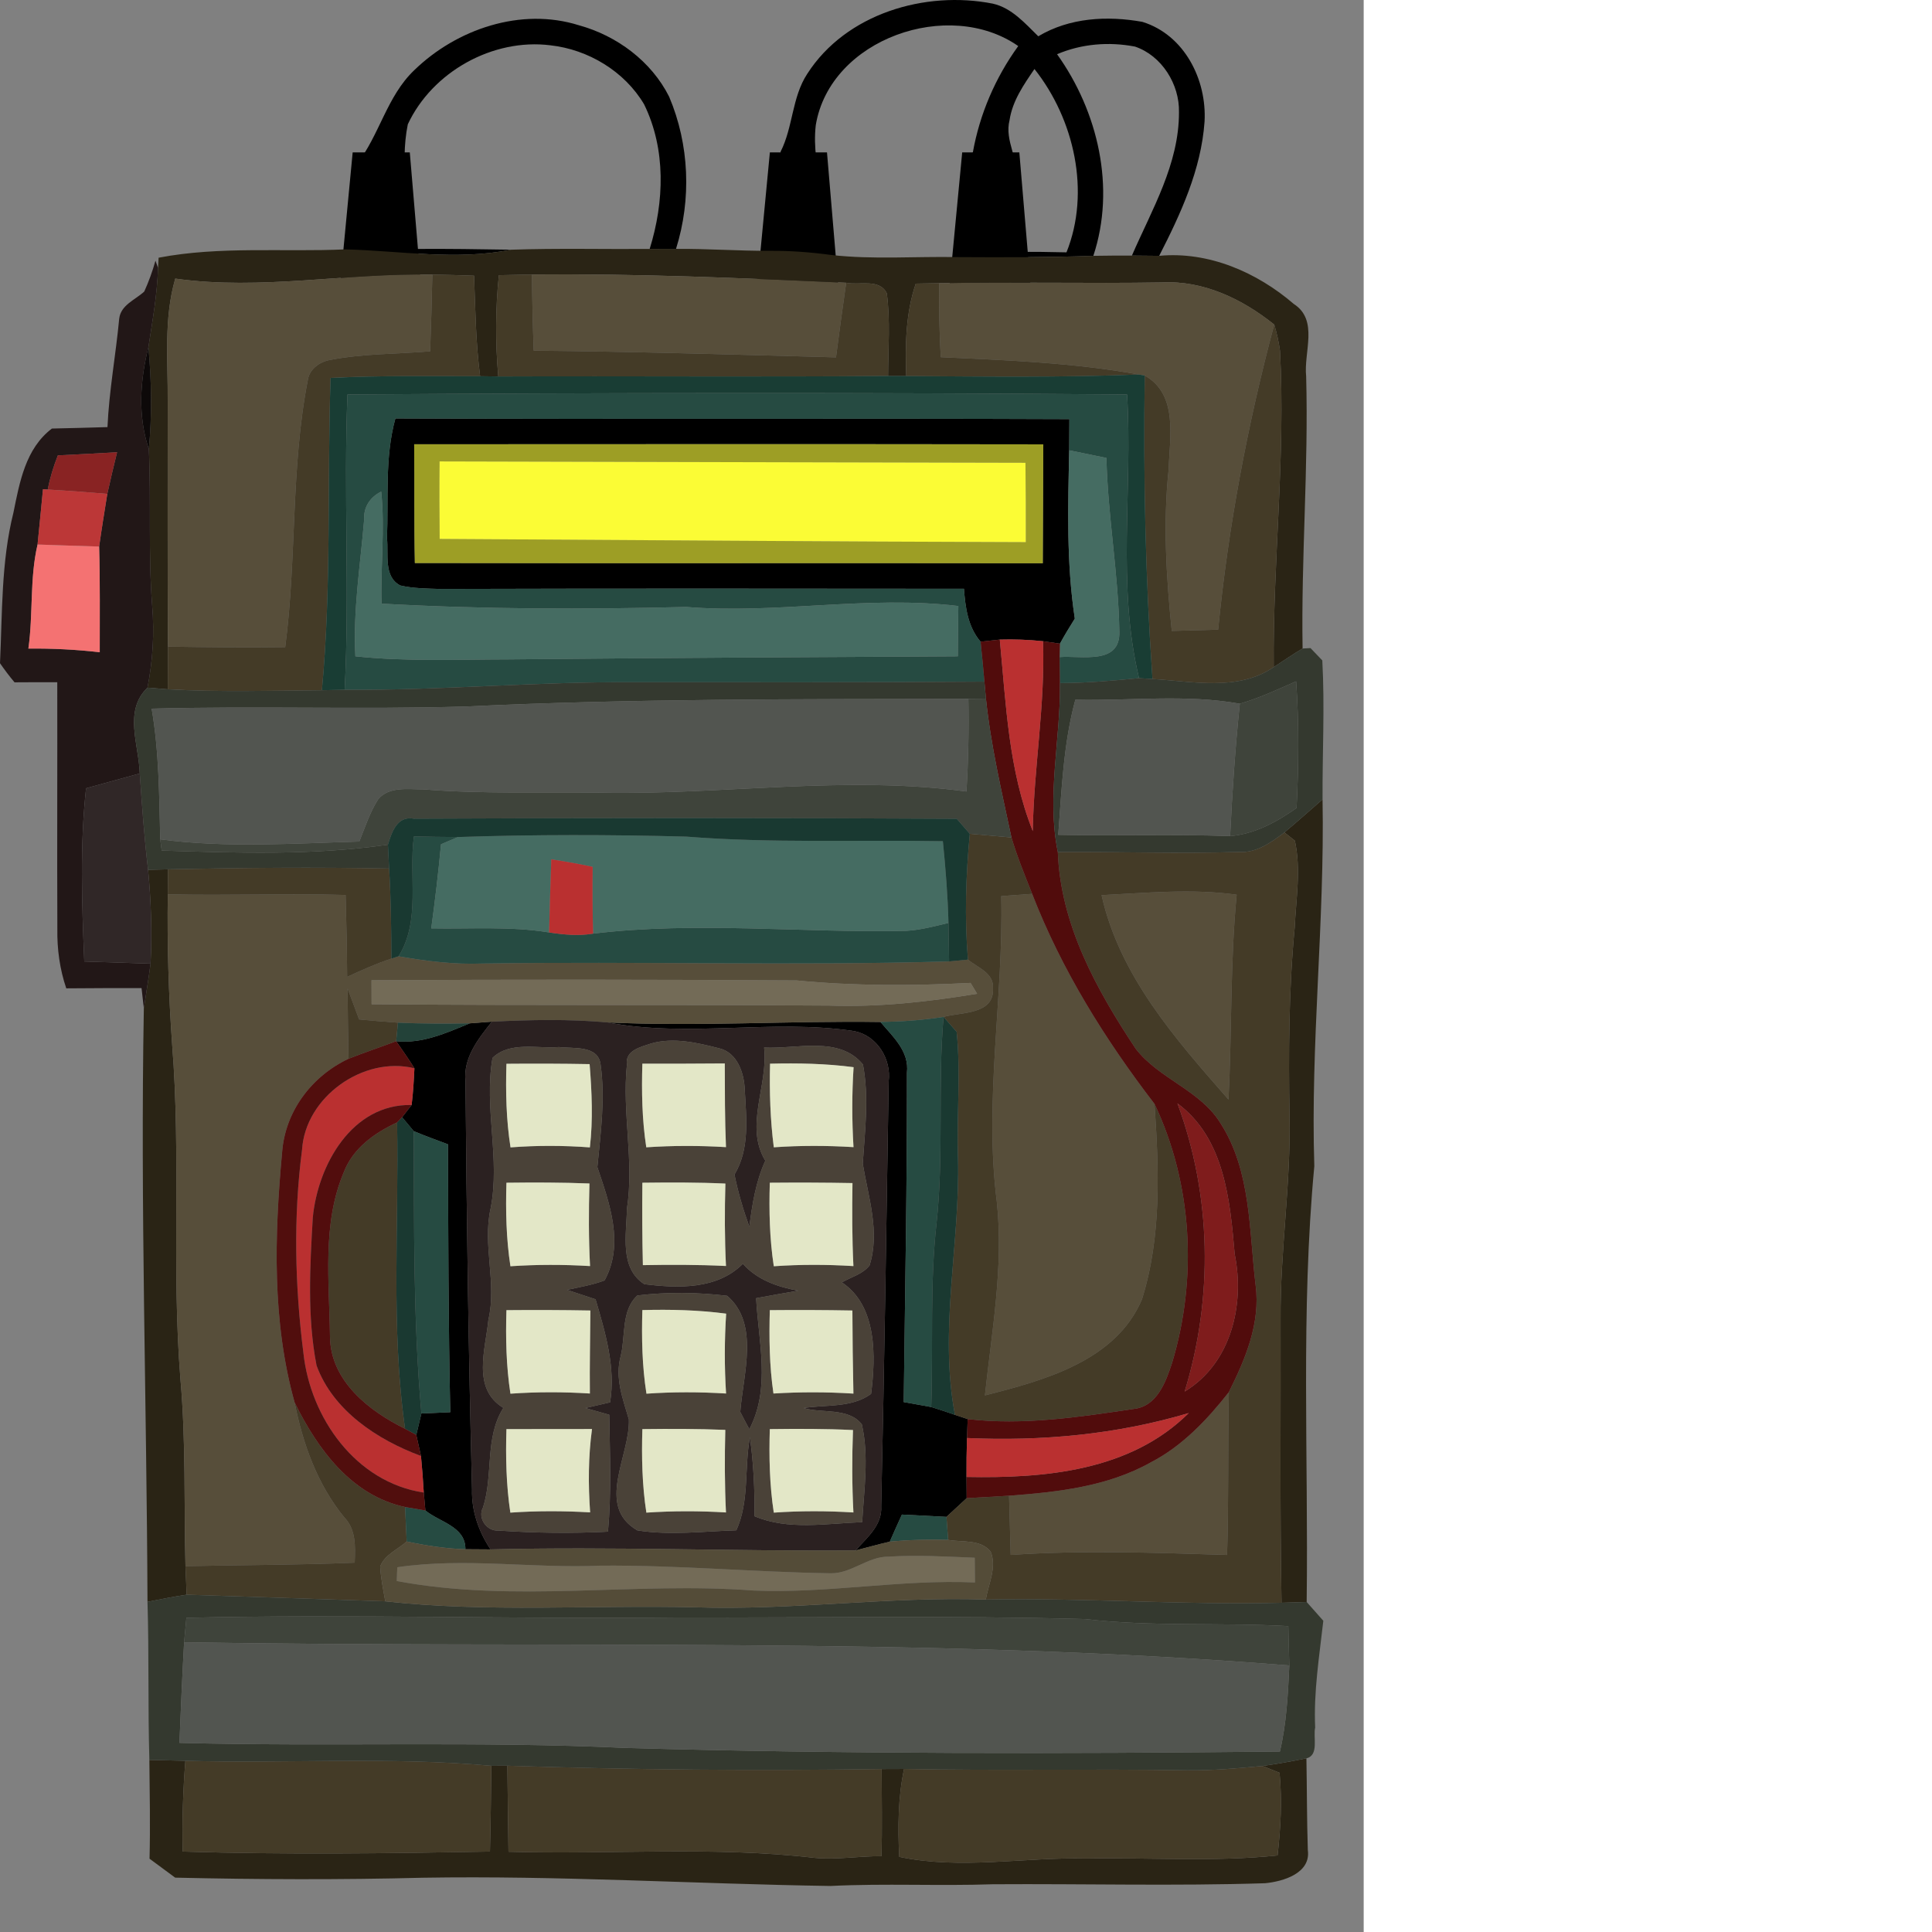 <ns0:svg xmlns:ns0="http://www.w3.org/2000/svg" version="1.1" id="Layer_1" x="0px" y="0px" width="256" height="256" viewBox="0 0 160.511 227.404" style="enable-background:new 0 0 160.511 227.404;" xml:space="preserve" preserveAspectRatio="xMinYMin meet">
<ns0:rect x="0" y="0" width="160.511" height="227.404" fill="#808080" stroke="none"/>
<ns0:style type="text/css">
	.st0{fill:#2A2415;}
	.st1{fill:#221717;}
	.st2{fill:#574E3A;}
	.st3{fill:#443B27;}
	.st4{fill:#0D0909;}
	.st5{fill:#193D34;}
	.st6{fill:#264B42;}
	.st7{fill:#9D9E25;}
	.st8{fill:#892323;}
	.st9{fill:#456C62;}
	.st10{fill:#FBFC35;}
	.st11{fill:#BC3737;}
	.st12{fill:#F47272;}
	.st13{fill:#510C0C;}
	.st14{fill:#BA3030;}
	.st15{fill:#34392F;}
	.st16{fill:#3F443B;}
	.st17{fill:#525550;}
	.st18{fill:#302727;}
	.st19{fill:#193931;}
	.st20{fill:#736B57;}
	.st21{fill:#234239;}
	.st22{fill:#2B2121;}
	.st23{fill:#1A3931;}
	.st24{fill:#510E0D;}
	.st25{fill:#4A4238;}
	.st26{fill:#E3E7C7;}
	.st27{fill:#520D0D;}
	.st28{fill:#7F1C1C;}
	.st29{fill:#544C38;}
</ns0:style>
<ns0:polygon points="98.872,36.064 88.915,35.809 90.617,17.936 97.34,17.936 " />
<ns0:polygon points="49.766,36.064 39.809,35.809 41.511,17.936 48.234,17.936 " />
<ns0:polygon points="121.511,36.064 111.553,35.809 113.255,17.936 119.979,17.936 " />
<ns0:g>
	<ns0:path d="M95.03,8.672c4.54-7.06,13.86-9.82,21.84-8.24c2.23,0.51,3.77,2.31,5.34,3.84c3.68-2.2,8.11-2.44,12.25-1.7   c4.95,1.53,7.6,6.81,7.32,11.75c-0.4,5.64-2.8,10.83-5.34,15.79c-0.8-0.01-2.41-0.02-3.21-0.03c2.35-5.41,5.56-10.78,5.54-16.87   c0.08-3.29-2.03-6.67-5.18-7.73c-3.08-0.59-6.29-0.33-9.17,0.9c4.83,6.75,6.92,15.72,4.27,23.73c-5.32,0.19-10.64,0.18-15.96,0.15   c0.07-3.56,1.34-11.93,1.78-12.34c0.81-4.51,2.65-8.79,5.34-12.5c-8.14-5.7-22.13-0.89-23.83,9.3c-0.6,5.23,1.93,10.1,1.83,15.29   c-2.39-0.32-4.79-0.51-7.2-0.49c0.2-3.92,1.31-7.73,1.23-11.67C93.36,14.942,93.2,11.442,95.03,8.672 M118.83,14.132   c-0.63,2.47,1.17,4.69,0.84,7.16c-0.39,2.83,1.2,5.59,0.07,8.36c1.92-0.02,3.86,0,5.79,0.05c2.85-7.11,0.92-15.67-3.77-21.58   C120.5,9.962,119.17,11.872,118.83,14.132z" />
	<ns0:path d="M48.76,8.262c4.98-4.84,12.57-7.43,19.37-5.29c4.46,1.22,8.53,4.23,10.63,8.41c2.39,5.64,2.64,12.07,0.81,17.91   c-0.78,0-2.33,0.01-3.1,0.01c1.72-5.53,1.94-11.73-0.66-17.03c-2.3-3.88-6.58-6.45-11.03-6.94c-6.78-0.85-13.9,3.13-16.78,9.3   c-0.99,4.9,0.19,9.83,0.94,14.67c3.73-0.03,7.46,0.03,11.19,0.09c-6.46,1.3-12.99,0.12-19.49-0.04c0.1-3.38,1.27-6.6,1.32-9.98   C44.67,15.922,45.52,11.342,48.76,8.262z" />
	<ns0:path d="M46.54,49.252c26.44,0.12,52.89-0.03,79.33,0.08c-0.01,1.22-0.01,2.44-0.02,3.67c-0.14,6.61-0.34,13.25,0.66,19.81   c-0.61,0.98-1.21,1.95-1.75,2.95c-0.5-0.07-1.49-0.22-1.99-0.29c-1.7-0.18-3.4-0.24-5.09-0.19c-0.56,0.06-1.69,0.19-2.26,0.25   c-1.5-1.75-1.79-4.02-1.96-6.23c-20.57-0.02-41.14-0.04-61.71,0.02c-1.56-0.05-3.13-0.06-4.64-0.41c-2-1.05-1.35-3.7-1.56-5.55   C45.74,58.662,45.27,53.842,46.54,49.252 M48.75,52.292c0.05,4.66-0.02,9.32,0.08,13.98c24.64,0.05,49.27-0.01,73.91,0.03   c0.02-4.67,0.05-9.33,0.06-14C98.12,52.262,73.43,52.282,48.75,52.292z" />
	<ns0:path d="M55.29,120.452c0.66-0.05,1.96-0.15,2.61-0.2c-1.61,2.03-3.39,4.24-3.11,7.02c0.13,16.01,0.36,32.03,0.77,48.04   c-0.07,2.55,0.78,4.96,2.18,7.06c-0.74,0-2.22-0.01-2.96-0.02c0.03-2.68-3.01-3.17-4.71-4.56c-0.05-0.53-0.14-1.58-0.19-2.11   c-0.08-1.45-0.19-2.88-0.33-4.31c-0.18-0.84-0.36-1.66-0.55-2.48c0.15-0.63,0.45-1.89,0.6-2.52c0.85-0.04,2.55-0.12,3.4-0.15   c-0.23-10.51-0.24-21.02-0.27-31.53c-1.36-0.51-2.71-1-4.03-1.55c-0.34-0.41-1.03-1.23-1.37-1.64c0.28-0.36,0.84-1.08,1.12-1.44   c0.18-1.43,0.26-2.88,0.33-4.32c-0.68-1.09-1.42-2.14-2.15-3.19C49.7,122.882,52.53,121.582,55.29,120.452z" />
	<ns0:path d="M71.49,120.342c10.7,0.51,21.42-0.21,32.14-0.05c1.46,1.72,3.42,3.46,3.12,5.97c0.02,12.92-0.22,25.84-0.38,38.77   c0.81,0.14,2.43,0.43,3.24,0.58c0.93,0.29,1.86,0.59,2.79,0.92c0.37,0.13,1.12,0.38,1.5,0.5c-0.02,0.56-0.06,1.67-0.08,2.23   c-0.05,1.52-0.07,3.05-0.06,4.58c0.01,0.63,0.02,1.87,0.02,2.5c-0.8,0.73-1.59,1.46-2.38,2.2c-1.76-0.09-3.5-0.18-5.24-0.27   c-0.49,1.06-0.96,2.12-1.43,3.19c-1.36,0.31-2.69,0.69-4.03,1.03c1.34-1.5,3.16-2.97,3.02-5.19c0.37-16.67,0.62-33.35,0.88-50.02   c0.33-2.63-1.37-5.37-4.02-5.91C90.94,119.902,81.1,122.172,71.49,120.342z" />
	<ns0:g id="_x23_2a2415ff">
		<ns0:path class="st0" d="M18.67,30.332c7.21-1.38,14.66-0.65,21.97-0.98c6.5,0.16,13.03,1.34,19.49,0.04    c5.44-0.19,10.89-0.05,16.34-0.09c0.77,0,2.32-0.01,3.1-0.01c3.69-0.03,7.38,0.25,11.08,0.23c2.41-0.02,4.81,0.17,7.2,0.49    c4.94,0.56,9.92,0.15,14.88,0.25c5.32,0.03,10.64,0.04,15.96-0.15c1.5-0.03,3.02-0.03,4.54-0.03c0.8,0.01,2.41,0.02,3.21,0.03    c5.82-0.55,11.52,1.94,15.85,5.67c2.95,1.9,1.14,5.68,1.45,8.52c0.29,10.69-0.6,21.35-0.42,32.03c-1.17,0.69-2.27,1.46-3.4,2.19    c-0.11-12.43,1.41-24.82,0.74-37.25c-0.15-1.04-0.37-2.07-0.68-3.07c-3.74-3-8.32-5.21-13.21-4.96    c-8.74,0.15-17.48-0.08-26.22,0.09c-0.69,0.01-2.07,0.04-2.76,0.05c-1.19,3.5-1.25,7.22-1.12,10.88c-0.53-0.01-1.6-0.01-2.14-0.01    c0.01-3.24,0.28-6.51-0.15-9.73c-0.88-1.78-3.23-0.91-4.78-1.24c-12.32-0.55-24.65-1.1-36.99-0.97c-1.3,0.02-2.6,0.05-3.89,0.08    c-0.41,3.96-0.42,7.95-0.07,11.92c-0.54-0.01-1.61-0.02-2.14-0.03c-0.51-3.92-0.56-7.89-0.71-11.83    c-1.64-0.06-3.28-0.11-4.91-0.13c-10.11-0.22-20.18,1.89-30.26,0.47c-1.37,4.71-0.85,9.65-0.89,14.48    c0.01,9.61-0.03,19.22,0.03,28.84c-0.01,1.67-0.02,3.34-0.02,5.02c-0.6-0.05-1.79-0.15-2.39-0.19c0.62-3.19,0.83-6.44,0.55-9.67    c-0.48-6.13-0.11-12.27-0.39-18.4c0.38-4,0.32-8.02-0.05-12.02c0.47-3.09,1.04-6.18,1.13-9.32L18.67,30.332z" />
		<ns0:path class="st0" d="M151.18,97.982c1.52-1.27,2.99-2.59,4.49-3.89c0.26,14.41-1.43,28.76-0.97,43.17    c-1.61,17.06-0.68,34.2-0.9,51.3c-0.74,0.02-2.22,0.07-2.96,0.09c-0.2-11.12-0.08-22.25-0.11-33.38    c-0.06-8.01,1.23-15.97,1.05-23.98c-0.12-7.37-0.09-14.76,0.61-22.11c0.16-3.39,0.76-6.88,0.02-10.23    C152.1,98.712,151.49,98.222,151.18,97.982z" />
		<ns0:path class="st0" d="M17.43,102.382c0.59-0.02,1.76-0.05,2.35-0.06c-0.01,0.74-0.02,2.21-0.03,2.94    c-0.08,5.89,0.09,11.79,0.51,17.66c1.06,13.13-0.08,26.32,0.98,39.44c0.65,7.31,0.41,14.65,0.59,21.98    c0.03,0.84,0.11,2.52,0.14,3.36c-1.55,0.23-3.09,0.54-4.61,0.84c-0.09-23.28-0.85-46.58-0.43-69.85c0.26-1.76,0.57-3.51,0.79-5.27    C17.91,109.732,17.78,106.042,17.43,102.382z" />
		<ns0:path class="st0" d="M17.58,207.152c1.41,0.03,2.82,0.06,4.24,0.1c-0.27,3.32-0.41,7.355-0.31,10.685    c12.05,0.37,24.11,0.22,36.16,0c0.08-3.13,0.13-6.965,0.16-10.095c0.47,0,1.42-0.01,1.89-0.01c0.04,3.14,0.08,6.985,0.13,10.125    c12.01,0.35,24.07-0.67,36.03,0.72c2.58,0.25,5.276-0.219,7.876-0.199c0.09-3.36,0.024-6.896,0.014-10.256    c0.66-0.01,1.98-0.01,2.64-0.01c-0.71,3.34-0.744,6.936-0.564,10.346c7.25,1.53,14.69,0.025,22.04,0.195    c7.49-0.13,15.01,0.42,22.49-0.36c0.37-3.41,0.544-6.311,0.234-9.731c-0.51-0.2-1.51-0.6-2.02-0.8c1.73-0.24,3.46-0.55,5.18-0.9    c0.07,3.77,0.046,7.021,0.166,10.801c0.38,2.73-2.91,3.7-5.04,3.9c-10.66,0.34-21.34,0.05-32,0.12    c-6.38,0.22-12.756-0.117-19.136,0.203c-16-0.24-31.99-1.24-48-0.97c-9.71,0.25-19.43,0.21-29.14-0.01    c-1.02-0.75-2.03-1.49-3.02-2.23C17.7,215.136,17.62,210.792,17.58,207.152z" />
	</ns0:g>
	<ns0:g id="_x23_221717ff">
		<ns0:path class="st1" d="M18.3,30.682l0.3,0.85c-0.09,3.14-0.66,6.23-1.13,9.32c-0.99,3.96-1.27,8.09,0.05,12.02    c0.28,6.13-0.09,12.27,0.39,18.4c0.28,3.23,0.07,6.48-0.55,9.67c-2.84,2.74-1.01,6.71-0.91,10.1c-2.11,0.59-4.22,1.17-6.32,1.74    c-0.74,6.78-0.49,13.6-0.21,20.39c2.6,0.09,5.2,0.17,7.8,0.25c-0.22,1.76-0.53,3.51-0.79,5.27c-0.06-0.59-0.2-1.79-0.27-2.39    c-2.96,0-5.91,0-8.86,0.03c-0.77-2.26-1.09-4.64-1.05-7.02c-0.04-9.67,0.01-19.34-0.01-29.01c-1.69-0.01-3.36,0-5.03,0.01    c-0.61-0.72-1.18-1.48-1.71-2.25c0.28-5.92,0.13-11.93,1.58-17.72c0.73-3.59,1.42-7.54,4.53-9.9c2.17-0.04,4.35-0.11,6.54-0.17    c0.19-4.28,0.98-8.5,1.38-12.76c0.19-1.63,1.89-2.21,2.95-3.2C17.51,33.142,17.95,31.932,18.3,30.682 M6.81,53.602    c-0.51,1.3-0.93,2.64-1.19,4.02l-0.56-0.04c-0.22,2.17-0.41,4.34-0.64,6.51c-0.94,4.02-0.5,8.18-1.08,12.25    c2.8-0.03,5.61,0.11,8.4,0.43c-0.01-4.15,0.05-8.3-0.07-12.44c0.29-2.07,0.63-4.13,0.96-6.2c0.36-1.64,0.75-3.27,1.15-4.9    C11.45,53.352,9.13,53.502,6.81,53.602z" />
	</ns0:g>
	<ns0:g id="_x23_574e3aff">
		<ns0:path class="st2" d="M20.63,32.792c10.08,1.42,20.15-0.69,30.26-0.47c-0.06,3.01-0.15,6.02-0.26,9.03    c-3.94,0.33-7.92,0.26-11.81,1.02c-1.17,0.21-2.36,1.05-2.57,2.27c-2.05,10.4-1.3,21.06-2.68,31.53c-4.6,0.06-9.2,0.01-13.8-0.06    c-0.06-9.62-0.02-19.23-0.03-28.84C19.78,42.442,19.26,37.502,20.63,32.792z" />
		<ns0:path class="st2" d="M62.61,32.312c12.34-0.13,24.67,0.42,36.99,0.97c-0.42,2.92-0.82,5.85-1.2,8.78    c-11.86-0.32-23.72-0.68-35.58-0.79C62.71,38.282,62.64,35.292,62.61,32.312z" />
		<ns0:path class="st2" d="M110.55,33.332c8.74-0.17,17.48,0.06,26.22-0.09c4.89-0.25,9.47,1.96,13.21,4.96    c-3.14,11.77-5.41,23.78-6.6,35.91c-1.82,0.05-3.65,0.1-5.46,0.15c-0.64-6.3-1.04-12.65-0.37-18.96c0.12-3.79,1.17-8.86-2.81-11.1    l-0.71-0.12c-7.69-1.39-15.52-1.68-23.3-2.04C110.57,39.142,110.51,36.232,110.55,33.332z" />
		<ns0:path class="st2" d="M19.75,105.262c6.97,0.17,13.95-0.12,20.93,0.08c0.09,3.21,0.16,6.42,0.18,9.64c1.7-0.79,3.42-1.56,5.21-2.15    l0.84-0.27c3.24,0.56,6.53,0.98,9.84,0.85c18.32-0.28,36.65,0.28,54.96-0.25c0.56-0.05,1.66-0.16,2.22-0.21    c1.13,0.94,3.07,1.56,2.95,3.37c0.16,3.14-3.74,2.79-5.82,3.37c-2.46,0.39-4.95,0.56-7.43,0.6c-10.72-0.16-21.44,0.56-32.14,0.05    c-4.52-0.41-9.07-0.31-13.59-0.09c-0.65,0.05-1.95,0.15-2.61,0.2c-2.82,0.05-5.64,0.05-8.45-0.08c-1.53-0.1-3.05-0.24-4.57-0.38    c-0.46-1.22-0.9-2.43-1.36-3.65c0.02,2.76,0.06,5.52,0.11,8.28c-4.35,2.06-7.48,6.21-7.82,11.07c-0.9,9.77-1.19,19.84,1.48,29.39    c0.96,4.85,2.66,9.6,5.81,13.48c1.44,1.46,1.33,3.47,1.26,5.37c-6.64,0.28-13.29,0.27-19.92,0.41    c-0.18-7.33,0.06-14.67-0.59-21.98c-1.06-13.12,0.08-26.31-0.98-39.44C19.84,117.052,19.67,111.152,19.75,105.262 M43.73,115.382    c0,0.7,0,2.12,0.01,2.82c17.97,0.16,35.95,0.03,53.92,0.16c5.82,0.2,11.61-0.45,17.35-1.39c-0.19-0.32-0.58-0.96-0.77-1.28    c-6.82,0.35-13.66,0.37-20.47-0.29C77.09,115.292,60.41,115.282,43.73,115.382z" />
		<ns0:path class="st2" d="M117.85,105.482c1.2-0.1,2.42-0.19,3.64-0.27c3.47,8.95,8.58,17.14,14.4,24.72    c0.52,7.66,0.85,15.6-1.48,23.01c-3.08,7.26-11.52,9.54-18.48,11.3c0.8-7.56,2.22-15.15,1.4-22.78    C115.8,129.482,118.13,117.492,117.85,105.482z" />
		<ns0:path class="st2" d="M129.66,105.362c5.29-0.26,10.62-0.79,15.9-0.05c-0.77,8.02-0.55,16.08-0.96,24.11    C138.36,122.302,131.78,114.872,129.66,105.362z" />
		<ns0:path class="st2" d="M135.46,172.122c3.71-1.92,6.62-5.01,9.18-8.26c-0.14,6.39,0,12.77-0.21,19.16c-8.49-0.26-16.98-0.58-25.47,0    c-0.07-2.33-0.13-4.65-0.19-6.97C124.47,175.622,130.38,174.982,135.46,172.122z" />
	</ns0:g>
	<ns0:g id="_x23_443b27ff">
		<ns0:path class="st3" d="M50.89,32.322c1.63,0.02,3.27,0.07,4.91,0.13c0.15,3.94,0.2,7.91,0.71,11.83c-5.87,0.01-11.74-0.1-17.6,0.2    c-0.41,12.25,0.12,24.54-1.02,36.76c-6.04,0.05-12.1,0.23-18.14-0.11c0-1.68,0.01-3.35,0.02-5.02c4.6,0.07,9.2,0.12,13.8,0.06    c1.38-10.47,0.63-21.13,2.68-31.53c0.21-1.22,1.4-2.06,2.57-2.27c3.89-0.76,7.87-0.69,11.81-1.02    C50.74,38.342,50.83,35.332,50.89,32.322z" />
		<ns0:path class="st3" d="M58.72,32.392c1.29-0.03,2.59-0.06,3.89-0.08c0.03,2.98,0.1,5.97,0.21,8.96c11.86,0.11,23.72,0.47,35.58,0.79    c0.38-2.93,0.78-5.86,1.2-8.78c1.55,0.33,3.9-0.54,4.78,1.24c0.43,3.22,0.16,6.49,0.15,9.73c-15.29,0.13-30.59,0-45.88,0.06    C58.3,40.342,58.31,36.352,58.72,32.392z" />
		<ns0:path class="st3" d="M107.79,33.382c0.69-0.01,2.07-0.04,2.76-0.05c-0.04,2.9,0.02,5.81,0.18,8.71c7.78,0.36,15.61,0.65,23.3,2.04    c-9.12,0.36-18.24,0.24-27.36,0.18C106.54,40.602,106.6,36.882,107.79,33.382z" />
		<ns0:path class="st3" d="M149.98,38.202c0.31,1,0.53,2.03,0.68,3.07c0.67,12.43-0.85,24.82-0.74,37.25c-4.22,2.88-9.53,1.67-14.27,1.4    c-0.83-11.89-1.09-23.8-0.91-35.72c3.98,2.24,2.93,7.31,2.81,11.1c-0.67,6.31-0.27,12.66,0.37,18.96c1.81-0.05,3.64-0.1,5.46-0.15    C144.57,61.982,146.84,49.972,149.98,38.202z" />
		<ns0:path class="st3" d="M114.15,98.142c1.63,0.15,3.26,0.29,4.9,0.43c0.67,2.26,1.57,4.44,2.44,6.64c-1.22,0.08-2.44,0.17-3.64,0.27    c0.28,12.01-2.05,24-0.52,35.98c0.82,7.63-0.6,15.22-1.4,22.78c6.96-1.76,15.4-4.04,18.48-11.3c2.33-7.41,2-15.35,1.48-23.01    c4.47,9.4,5.07,20.57,2.06,30.51c-0.74,2.25-1.78,5.12-4.53,5.4c-6.44,0.96-13.02,1.95-19.52,1.19c-0.38-0.12-1.13-0.37-1.5-0.5    c-1.91-10.04,0.62-20.16,0.36-30.25c-0.18-4.94,0.35-9.91-0.16-14.83c-0.39-0.44-1.15-1.32-1.54-1.76l0,0    c2.08-0.58,5.98-0.23,5.82-3.37c0.12-1.81-1.82-2.43-2.95-3.37C113.52,108.022,113.68,103.062,114.15,98.142z" />
		<ns0:path class="st3" d="M151.18,97.982c0.31,0.24,0.92,0.73,1.23,0.97c0.74,3.35,0.14,6.84-0.02,10.23    c-0.7,7.35-0.73,14.74-0.61,22.11c0.18,8.01-1.11,15.97-1.05,23.98c0.03,11.13-0.09,22.26,0.11,33.38    c-11.61,0.29-23.2-0.6-34.81-0.38c0.31-1.85,1.33-3.8,0.57-5.65c-1.21-1.47-3.34-1.07-5-1.37c-0.05-0.68-0.15-2.03-0.2-2.71    c0.79-0.74,1.58-1.47,2.38-2.2c1.66-0.1,3.32-0.18,4.99-0.29c0.06,2.32,0.12,4.64,0.19,6.97c8.49-0.58,16.98-0.26,25.47,0    c0.21-6.39,0.07-12.77,0.21-19.16c1.95-3.91,3.74-8.12,3.15-12.6c-0.78-6.41-0.51-13.39-4.11-19.02    c-2.4-3.94-7.26-5.23-10.01-8.81c-4.61-6.95-8.84-14.59-9.16-23.14c7.1-0.05,14.2,0.2,21.29-0.01    C147.89,100.412,149.6,99.172,151.18,97.982 M129.66,105.362c2.12,9.51,8.7,16.94,14.94,24.06c0.41-8.03,0.19-16.09,0.96-24.11    C140.28,104.572,134.95,105.102,129.66,105.362z" />
		<ns0:path class="st3" d="M19.78,102.322c8.67-0.18,17.35-0.27,26.02-0.09c0.22,3.52,0.25,7.06,0.27,10.6    c-1.79,0.59-3.51,1.36-5.21,2.15c-0.02-3.22-0.09-6.43-0.18-9.64c-6.98-0.2-13.96,0.09-20.93-0.08    C19.76,104.532,19.77,103.062,19.78,102.322z" />
		<ns0:path class="st3" d="M40.91,116.342c0.46,1.22,0.9,2.43,1.36,3.65c1.52,0.14,3.04,0.28,4.57,0.38c-0.05,0.55-0.16,1.64-0.21,2.18    c-1.87,0.71-3.76,1.33-5.61,2.07C40.97,121.862,40.93,119.102,40.91,116.342z" />
		<ns0:path class="st3" d="M40.48,137.942c1.09-2.82,3.62-4.6,6.26-5.83c0.23,12.01-0.76,24.12,0.94,36.06    c-4.26-2.09-8.77-5.64-8.84-10.82C38.77,150.892,37.88,144.052,40.48,137.942z" />
		<ns0:path class="st3" d="M34.68,165.082c2.69,5.47,6.67,10.94,13,12.3c0.06,1.35,0.12,2.7,0.19,4.06c-1.05,0.95-2.61,1.55-3.12,2.95    c0.07,1.37,0.36,2.73,0.6,4.09c-7.79-0.28-15.59-0.51-23.38-0.78c-0.03-0.84-0.11-2.52-0.14-3.36c6.63-0.14,13.28-0.13,19.92-0.41    c0.07-1.9,0.18-3.91-1.26-5.37C37.34,174.682,35.64,169.932,34.68,165.082z" />
		<ns0:path class="st3" d="M21.82,207.252c12,0.34,24.04-0.5,36.01,0.59c-0.03,3.13-0.08,6.965-0.16,10.095    c-12.05,0.22-24.11,0.37-36.16,0C21.41,214.606,21.55,210.572,21.82,207.252z" />
		<ns0:path class="st3" d="M59.72,207.832c14.67,0.48,29.36,0.61,44.05,0.39c0.01,3.36,0.076,6.896-0.014,10.256    c-2.6-0.02-5.296,0.449-7.876,0.199c-11.96-1.39-24.02-0.37-36.03-0.72C59.8,214.816,59.76,210.972,59.72,207.832z" />
		<ns0:path class="st3" d="M106.41,208.212c11.1,0.22,22.19-0.03,33.29,0.16c2.97,0.03,5.93-0.22,8.89-0.51c0.51,0.2,1.51,0.6,2.02,0.8    c0.31,3.42,0.136,6.321-0.234,9.731c-7.48,0.78-15,0.23-22.49,0.36c-7.35-0.17-14.79,1.335-22.04-0.195    C105.666,215.147,105.7,211.552,106.41,208.212z" />
	</ns0:g>
	<ns0:g id="_x23_0d0909ff">
		<ns0:path class="st4" d="M17.52,52.872c-1.32-3.93-1.04-8.06-0.05-12.02C17.84,44.852,17.9,48.872,17.52,52.872z" />
	</ns0:g>
	<ns0:g id="_x23_193d34ff">
		<ns0:path class="st5" d="M38.91,44.482c5.86-0.3,11.73-0.19,17.6-0.2c0.53,0.01,1.6,0.02,2.14,0.03c15.29-0.06,30.59,0.07,45.88-0.06    c0.54,0,1.61,0,2.14,0.01c9.12,0.06,18.24,0.18,27.36-0.18l0.71,0.12c-0.18,11.92,0.08,23.83,0.91,35.72    c-0.4-0.02-1.19-0.07-1.58-0.1c-2.64-10.95-0.73-22.27-1.41-33.39c-30.58-0.24-61.18-0.2-91.76,0    c-0.47,11.58,0.27,23.18-0.33,34.76c-0.67,0.01-2.01,0.04-2.68,0.05C39.03,69.022,38.5,56.732,38.91,44.482z" />
	</ns0:g>
	<ns0:g id="_x23_264b42ff">
		<ns0:path class="st6" d="M40.9,46.432c30.58-0.2,61.18-0.24,91.76,0c0.68,11.12-1.23,22.44,1.41,33.39c-3.1,0.3-6.2,0.57-9.31,0.58    c-0.01-0.76-0.03-2.29-0.04-3.06c2.59-0.2,7.19,0.98,7.03-3.04c-0.11-6.81-1.36-13.57-1.52-20.4c-1.47-0.3-2.93-0.6-4.38-0.9    c0.01-1.23,0.01-2.45,0.02-3.67c-26.44-0.11-52.89,0.04-79.33-0.08c-1.27,4.59-0.8,9.41-0.99,14.11c0.21,1.85-0.44,4.5,1.56,5.55    c1.51,0.35,3.08,0.36,4.64,0.41c20.57-0.06,41.14-0.04,61.71-0.02c0.17,2.21,0.46,4.48,1.96,6.23c0.17,1.56,0.31,3.13,0.45,4.7    c-13.72,0.1-27.43,0.07-41.14,0.07c-11.4-0.09-22.76,0.97-34.16,0.89C41.17,69.612,40.43,58.012,40.9,46.432 M42.86,61.192    c-0.45,5.35-1.32,10.68-1.03,16.06c5.97,0.63,11.97,0.37,17.96,0.36c17.65-0.17,35.3-0.27,52.95-0.36    c0.01-1.98,0.03-3.95,0.06-5.92c-10.66-1.29-21.35,0.98-32.03,0.11c-11.95,0.3-23.91,0.28-35.86-0.39    c-0.13-4.4,0.42-8.8-0.04-13.19C43.55,58.512,42.77,59.712,42.86,61.192z" />
		<ns0:path class="st6" d="M48.72,98.452c1.72,0.03,3.45,0.07,5.19,0.07c-0.5,0.21-1.5,0.64-2,0.85c-0.31,3.31-0.7,6.61-1.15,9.9    c4.62,0.09,9.28-0.27,13.87,0.48c1.71,0.26,3.45,0.43,5.18,0.14c12.22-1.47,24.6-0.06,36.88-0.33c1.68-0.1,3.32-0.54,4.95-0.93    c0.03,1.51,0.05,3.02,0.07,4.53c-18.31,0.53-36.64-0.03-54.96,0.25c-3.31,0.13-6.6-0.29-9.84-0.85    C49.55,108.372,48.08,103.112,48.72,98.452z" />
		<ns0:path class="st6" d="M103.63,120.292c2.48-0.04,4.97-0.21,7.43-0.6l0,0c-0.7,8.06,0.05,16.17-0.82,24.23    c-0.81,7.2-0.39,14.46-0.63,21.69c-0.81-0.15-2.43-0.44-3.24-0.58c0.16-12.93,0.4-25.85,0.38-38.77    C107.05,123.752,105.09,122.012,103.63,120.292z" />
		<ns0:path class="st6" d="M48.7,133.142c1.32,0.55,2.67,1.04,4.03,1.55c0.03,10.51,0.04,21.02,0.27,31.53    c-0.85,0.03-2.55,0.11-3.4,0.15C48.62,155.322,48.75,144.222,48.7,133.142z" />
		<ns0:path class="st6" d="M47.68,177.382c0.6,0.11,1.79,0.31,2.39,0.41c1.7,1.39,4.74,1.88,4.71,4.56c-2.33-0.07-4.64-0.43-6.91-0.91    C47.8,180.082,47.74,178.732,47.68,177.382z" />
		<ns0:path class="st6" d="M106.16,178.272c1.74,0.09,3.48,0.18,5.24,0.27c0.05,0.68,0.15,2.03,0.2,2.71c-2.3-0.06-4.59-0.01-6.87,0.21    C105.2,180.392,105.67,179.332,106.16,178.272z" />
	</ns0:g>
	<ns0:g id="_x23_9d9e25ff">
		<ns0:path class="st7" d="M48.75,52.292c24.68-0.01,49.37-0.03,74.05,0.01c-0.01,4.67-0.04,9.33-0.06,14    c-24.64-0.04-49.27,0.02-73.91-0.03C48.73,61.612,48.8,56.952,48.75,52.292 M51.74,54.312c-0.03,3.04-0.02,6.08,0.01,9.12    c23,0.13,45.99,0.32,68.99,0.38c0.01-3.11,0-6.23-0.04-9.34C97.71,54.432,74.73,54.362,51.74,54.312z" />
	</ns0:g>
	<ns0:g id="_x23_892323ff">
		<ns0:path class="st8" d="M6.81,53.602c2.32-0.1,4.64-0.25,6.97-0.37c-0.4,1.63-0.79,3.26-1.15,4.9c-2.34-0.2-4.67-0.38-7.01-0.51    C5.88,56.242,6.3,54.902,6.81,53.602z" />
	</ns0:g>
	<ns0:g id="_x23_456c62ff">
		<ns0:path class="st9" d="M125.85,53.002c1.45,0.3,2.91,0.6,4.38,0.9c0.16,6.83,1.41,13.59,1.52,20.4c0.16,4.02-4.44,2.84-7.03,3.04    l0.04-1.58c0.54-1,1.14-1.97,1.75-2.95C125.51,66.252,125.71,59.612,125.85,53.002z" />
		<ns0:path class="st9" d="M42.86,61.192c-0.09-1.48,0.69-2.68,2.01-3.33c0.46,4.39-0.09,8.79,0.04,13.19    c11.95,0.67,23.91,0.69,35.86,0.39c10.68,0.87,21.37-1.4,32.03-0.11c-0.03,1.97-0.05,3.94-0.06,5.92    c-17.65,0.09-35.3,0.19-52.95,0.36c-5.99,0.01-11.99,0.27-17.96-0.36C41.54,71.872,42.41,66.542,42.86,61.192z" />
		<ns0:path class="st9" d="M53.91,98.522c8.95-0.3,17.92-0.29,26.87-0.05c10.05,0.8,20.13,0.36,30.2,0.54c0.32,3.2,0.58,6.4,0.66,9.62    c-1.63,0.39-3.27,0.83-4.95,0.93c-12.28,0.27-24.66-1.14-36.88,0.33c-0.07-2.62-0.09-5.24-0.05-7.86    c-1.62-0.35-3.25-0.64-4.87-0.88c-0.11,2.86-0.18,5.73-0.26,8.6c-4.59-0.75-9.25-0.39-13.87-0.48c0.45-3.29,0.84-6.59,1.15-9.9    C52.41,99.162,53.41,98.732,53.91,98.522z" />
	</ns0:g>
	<ns0:g id="_x23_fbfc35ff">
		<ns0:path class="st10" d="M51.74,54.312c22.99,0.05,45.97,0.12,68.96,0.16c0.04,3.11,0.05,6.23,0.04,9.34    c-23-0.06-45.99-0.25-68.99-0.38C51.72,60.392,51.71,57.352,51.74,54.312z" />
	</ns0:g>
	<ns0:g id="_x23_bc3737ff">
		<ns0:path class="st11" d="M5.62,57.622c2.34,0.13,4.67,0.31,7.01,0.51c-0.33,2.07-0.67,4.13-0.96,6.2c-2.42-0.07-4.84-0.16-7.25-0.24    c0.23-2.17,0.42-4.34,0.64-6.51L5.62,57.622z" />
	</ns0:g>
	<ns0:g id="_x23_f47272ff">
		<ns0:path class="st12" d="M3.34,76.342c0.58-4.07,0.14-8.23,1.08-12.25c2.41,0.08,4.83,0.17,7.25,0.24c0.12,4.14,0.06,8.29,0.07,12.44    C8.95,76.452,6.14,76.312,3.34,76.342z" />
	</ns0:g>
	<ns0:g id="_x23_510c0cff">
		<ns0:path class="st13" d="M115.42,75.532c0.57-0.06,1.7-0.19,2.26-0.25c0.73,7.59,1.02,15.37,3.88,22.54    c0.13-7.47,1.47-14.87,1.21-22.35c0.5,0.07,1.49,0.22,1.99,0.29l-0.04,1.58c0.01,0.77,0.03,2.3,0.04,3.06    c0.09,6.64-1.6,13.27-0.25,19.89c0.32,8.55,4.55,16.19,9.16,23.14c2.75,3.58,7.61,4.87,10.01,8.81c3.6,5.63,3.33,12.61,4.11,19.02    c0.59,4.48-1.2,8.69-3.15,12.6c-2.56,3.25-5.47,6.34-9.18,8.26c-5.08,2.86-10.99,3.5-16.69,3.93c-1.67,0.11-3.33,0.19-4.99,0.29    c0-0.63-0.01-1.87-0.02-2.5c9.19,0.18,19.27-0.68,26.16-7.52c-8.44,2.52-17.32,3.34-26.1,2.94c0.02-0.56,0.06-1.67,0.08-2.23    c6.5,0.76,13.08-0.23,19.52-1.19c2.75-0.28,3.79-3.15,4.53-5.4c3.01-9.94,2.41-21.11-2.06-30.51    c-5.82-7.58-10.93-15.77-14.4-24.72c-0.87-2.2-1.77-4.38-2.44-6.64c-1.15-5.42-2.43-10.82-3-16.34c-0.05-0.5-0.14-1.5-0.18-2    C115.73,78.662,115.59,77.092,115.42,75.532 M138.59,129.872c4.02,10.88,4.23,22.85,0.85,33.92c5.47-3.31,7.1-10.23,5.89-16.17    C144.78,141.292,144.15,133.992,138.59,129.872z" />
	</ns0:g>
	<ns0:g id="_x23_ba3030ff">
		<ns0:path class="st14" d="M117.68,75.282c1.69-0.05,3.39,0.01,5.09,0.19c0.26,7.48-1.08,14.88-1.21,22.35    C118.7,90.652,118.41,82.872,117.68,75.282z" />
		<ns0:path class="st14" d="M64.89,101.152c1.62,0.24,3.25,0.53,4.87,0.88c-0.04,2.62-0.02,5.24,0.05,7.86    c-1.73,0.29-3.47,0.12-5.18-0.14C64.71,106.882,64.78,104.012,64.89,101.152z" />
		<ns0:path class="st14" d="M35.55,135.342c0.38-6.24,7.25-11.09,13.23-9.6c-0.07,1.44-0.15,2.89-0.33,4.32    c-7.03-0.15-11.03,7.06-11.63,13.23c-0.34,5.78-0.67,11.71,0.44,17.43c1.94,5.32,7.17,8.75,12.29,10.65    c0.14,1.43,0.25,2.86,0.33,4.31c-7.99-1.2-13.35-8.78-14.17-16.44C34.71,151.332,34.52,143.252,35.55,135.342z" />
		<ns0:path class="st14" d="M113.82,169.262c8.78,0.4,17.66-0.42,26.1-2.94c-6.89,6.84-16.97,7.7-26.16,7.52    C113.75,172.312,113.77,170.782,113.82,169.262z" />
	</ns0:g>
	<ns0:g id="_x23_34392fff">
		<ns0:path class="st15" d="M149.92,78.522c1.13-0.73,2.23-1.5,3.4-2.19l0.93-0.05c0.35,0.36,1.04,1.09,1.39,1.45    c0.3,5.44,0,10.91,0.03,16.36c-1.5,1.3-2.97,2.62-4.49,3.89c-1.58,1.19-3.29,2.43-5.38,2.3c-7.09,0.21-14.19-0.04-21.29,0.01    c-1.35-6.62,0.34-13.25,0.25-19.89c3.11-0.01,6.21-0.28,9.31-0.58c0.39,0.03,1.18,0.08,1.58,0.1    C140.39,80.192,145.7,81.402,149.92,78.522 M145.93,82.832c-6.38-1.15-12.92-0.32-19.36-0.47c-1.4,5.18-1.61,10.58-2.01,15.9    c6.74,0.15,13.49-0.1,20.23,0.15c2.91-0.25,5.48-1.66,7.82-3.31c0.25-4.97,0.3-9.94-0.05-14.9    C150.38,81.152,148.22,82.172,145.93,82.832z" />
		<ns0:path class="st15" d="M40.57,81.192c11.4,0.08,22.76-0.98,34.16-0.89c13.71,0,27.42,0.03,41.14-0.07c0.04,0.5,0.13,1.5,0.18,2    c-0.52,0.01-1.55,0.03-2.07,0.03c-19.75,0.04-39.5-0.04-59.23,0.9c-12.3,0.36-24.61-0.08-36.9,0.25    c0.88,5.08,0.88,10.24,1.01,15.38c0.04,0.33,0.13,0.99,0.17,1.32c8.86,0.28,17.83,0.59,26.63-0.69c0.04,0.7,0.11,2.1,0.14,2.81    c-8.67-0.18-17.35-0.09-26.02,0.09c-0.59,0.01-1.76,0.04-2.35,0.06c-0.45-3.77-0.72-7.56-0.98-11.34    c-0.1-3.39-1.93-7.36,0.91-10.1c0.6,0.04,1.79,0.14,2.39,0.19c6.04,0.34,12.1,0.16,18.14,0.11    C38.56,81.232,39.9,81.202,40.57,81.192z" />
		<ns0:path class="st15" d="M21.97,187.702c7.79,0.27,15.59,0.5,23.38,0.78c12.08,1.33,24.26,0.42,36.39,0.7    c11.44,0.39,22.83-1.29,34.29-0.91c11.61-0.22,23.2,0.67,34.81,0.38c0.74-0.02,2.22-0.07,2.96-0.09c0.64,0.73,1.3,1.47,1.96,2.21    c-0.47,4.18-1.15,8.35-0.96,12.57c-0.26,1.1,0.48,3.27-1.03,3.62c-1.72,0.35-3.45,0.66-5.18,0.9c-2.96,0.29-5.92,0.54-8.89,0.51    c-11.1-0.19-22.19,0.06-33.29-0.16c-0.66,0-1.98,0-2.64,0.01c-14.69,0.22-29.38,0.09-44.05-0.39c-0.47,0-1.42,0.01-1.89,0.01    c-11.97-1.09-24.01-0.25-36.01-0.59c-1.42-0.04-2.83-0.07-4.24-0.1c-0.18-6.2-0.03-12.41-0.22-18.61    C18.88,188.242,20.42,187.932,21.97,187.702 M21.94,190.422c-0.07,0.72-0.21,2.16-0.27,2.88c-0.22,3.94-0.39,7.89-0.55,11.84    c17.52,0.47,35.08-0.23,52.6,0.6c25.63,0.72,51.29,0.69,76.93,0.42c0.78-3.32,0.95-6.74,1.11-10.13    c-0.05-1.55-0.09-3.09-0.12-4.63c-7.96-0.45-15.96,0.1-23.9-0.83c-16-0.44-32.02-0.14-48.02-0.19    C60.46,190.592,41.18,189.972,21.94,190.422z" />
	</ns0:g>
	<ns0:g id="_x23_3f443bff">
		<ns0:path class="st16" d="M145.93,82.832c2.29-0.66,4.45-1.68,6.63-2.63c0.35,4.96,0.3,9.93,0.05,14.9c-2.34,1.65-4.91,3.06-7.82,3.31    C145.04,93.212,145.39,88.012,145.93,82.832z" />
		<ns0:path class="st16" d="M113.98,82.262c0.52,0,1.55-0.02,2.07-0.03c0.57,5.52,1.85,10.92,3,16.34c-1.64-0.14-3.27-0.28-4.9-0.43    c-0.38-0.44-1.15-1.32-1.54-1.77c-21.29-0.12-42.59-0.11-63.88-0.01c-1.99-0.38-2.61,1.57-3.07,3.06    c-8.8,1.28-17.77,0.97-26.63,0.69c-0.04-0.33-0.13-0.99-0.17-1.32c7.76,1.03,15.63,0.48,23.43,0.26c0.68-1.69,1.24-3.45,2.23-4.99    c1.29-1.53,3.54-1.14,5.32-1.15c6.98,0.56,13.98,0.29,20.97,0.39c14.31,0.27,28.67-2.07,42.95-0.14    C113.97,89.532,114.05,85.902,113.98,82.262z" />
		<ns0:path class="st16" d="M21.94,190.422c19.24-0.45,38.52,0.17,57.78-0.04c16,0.05,32.02-0.25,48.02,0.19    c7.94,0.93,15.94,0.38,23.9,0.83c0.03,1.54,0.07,3.08,0.12,4.63c-43.27-3.45-86.73-1.99-130.09-2.73    C21.73,192.582,21.87,191.142,21.94,190.422z" />
	</ns0:g>
	<ns0:g id="_x23_525550ff">
		<ns0:path class="st17" d="M54.75,83.162c19.73-0.94,39.48-0.86,59.23-0.9c0.07,3.64-0.01,7.27-0.22,10.9    c-14.28-1.93-28.64,0.41-42.95,0.14c-6.99-0.1-13.99,0.17-20.97-0.39c-1.78,0.01-4.03-0.38-5.32,1.15    c-0.99,1.54-1.55,3.3-2.23,4.99c-7.8,0.22-15.67,0.77-23.43-0.26c-0.13-5.14-0.13-10.3-1.01-15.38    C30.14,83.082,42.45,83.522,54.75,83.162z" />
		<ns0:path class="st17" d="M126.57,82.362c6.44,0.15,12.98-0.68,19.36,0.47c-0.54,5.18-0.89,10.38-1.14,15.58    c-6.74-0.25-13.49,0-20.23-0.15C124.96,92.942,125.17,87.542,126.57,82.362z" />
		<ns0:path class="st17" d="M21.67,193.302c43.36,0.74,86.82-0.72,130.09,2.73c-0.16,3.39-0.33,6.81-1.11,10.13    c-25.64,0.27-51.3,0.3-76.93-0.42c-17.52-0.83-35.08-0.13-52.6-0.6C21.28,201.192,21.45,197.242,21.67,193.302z" />
	</ns0:g>
	<ns0:g id="_x23_302727ff">
		<ns0:path class="st18" d="M10.13,92.782c2.1-0.57,4.21-1.15,6.32-1.74c0.26,3.78,0.53,7.57,0.98,11.34c0.35,3.66,0.48,7.35,0.29,11.04    c-2.6-0.08-5.2-0.16-7.8-0.25C9.64,106.382,9.39,99.562,10.13,92.782z" />
	</ns0:g>
	<ns0:g id="_x23_193931ff">
		<ns0:path class="st19" d="M45.66,99.422c0.46-1.49,1.08-3.44,3.07-3.06c21.29-0.1,42.59-0.11,63.88,0.01    c0.39,0.45,1.16,1.33,1.54,1.77c-0.47,4.92-0.63,9.88-0.22,14.81c-0.56,0.05-1.66,0.16-2.22,0.21c-0.02-1.51-0.04-3.02-0.07-4.53    c-0.08-3.22-0.34-6.42-0.66-9.62c-10.07-0.18-20.15,0.26-30.2-0.54c-8.95-0.24-17.92-0.25-26.87,0.05c-1.74,0-3.47-0.04-5.19-0.07    c-0.64,4.66,0.83,9.92-1.81,14.11l-0.84,0.27c-0.02-3.54-0.05-7.08-0.27-10.6C45.77,101.522,45.7,100.122,45.66,99.422z" />
	</ns0:g>
	<ns0:g id="_x23_736b57ff">
		<ns0:path class="st20" d="M43.73,115.382c16.68-0.1,33.36-0.09,50.04,0.02c6.81,0.66,13.65,0.64,20.47,0.29    c0.19,0.32,0.58,0.96,0.77,1.28c-5.74,0.94-11.53,1.59-17.35,1.39c-17.97-0.13-35.95,0-53.92-0.16    C43.73,117.502,43.73,116.082,43.73,115.382z" />
		<ns0:path class="st20" d="M46.76,184.472c7.99-1.18,15.96,0.17,23.97-0.19c9.02-0.07,18.02,0.76,27.03,0.9c2.46,0.05,4.39-2,6.86-1.96    c3.36-0.21,6.74-0.01,10.11,0.13c0.01,0.72,0.02,2.18,0.03,2.91c-8.72-0.39-17.36,1.33-26.07,0.95    c-13.98-1.06-28.1,1.5-41.99-1.12C46.72,185.692,46.75,184.872,46.76,184.472z" />
	</ns0:g>
	<ns0:g id="_x23_234239fe">
		<ns0:path class="st21" d="M46.84,120.372c2.81,0.13,5.63,0.13,8.45,0.08c-2.76,1.13-5.59,2.43-8.66,2.1    C46.68,122.012,46.79,120.922,46.84,120.372z" />
	</ns0:g>
	<ns0:g id="_x23_2b2121ff">
		<ns0:path class="st22" d="M57.9,120.252c4.52-0.22,9.07-0.32,13.59,0.09c9.61,1.83,19.45-0.44,29.09,1.03    c2.65,0.54,4.35,3.28,4.02,5.91c-0.26,16.67-0.51,33.35-0.88,50.02c0.14,2.22-1.68,3.69-3.02,5.19    c-14.31,0.11-28.64-0.47-42.96-0.12c-1.4-2.1-2.25-4.51-2.18-7.06c-0.41-16.01-0.64-32.03-0.77-48.04    C54.51,124.492,56.29,122.282,57.9,120.252 M76.64,122.822c-1.2,0.41-3.09,0.8-2.85,2.5c-0.59,5.66,0.88,11.33,0,16.98    c-0.04,2.96-0.91,6.95,2.05,8.85c3.95,0.49,8.57,0.65,11.6-2.4c1.69,1.9,4.07,2.72,6.52,3.17c-1.66,0.28-3.31,0.57-4.96,0.88    c0.27,5.15,1.74,10.56-0.8,15.42c-0.37-0.68-0.72-1.35-1.07-2.03c0.33-4.39,2.3-10.37-1.54-13.67c-3.5-0.42-7.07-0.46-10.57-0.04    c-1.93,1.76-1.37,4.78-1.96,7.13c-0.71,2.57,0.25,5.03,0.96,7.46c0.16,4.28-3.96,10.19,1,13.06c3.85,0.61,7.77,0.11,11.65-0.01    c1.56-3.44,0.92-7.32,1.6-10.95c0.42,3.08,0.58,6.18,0.53,9.29c3.99,1.69,8.47,0.85,12.68,0.7c0.22-3.81,0.82-7.75-0.04-11.51    c-1.56-2-4.66-1.27-6.87-1.92c2.64-0.42,5.69,0,7.96-1.67c0.56-4.41,0.72-10.36-3.44-13.12c1.09-0.64,2.46-0.96,3.26-2    c1.25-3.96-0.15-8.03-0.8-11.96c0.25-3.89,0.76-7.82,0.02-11.69c-2.78-3.4-7.82-1.79-11.63-1.99c0.51,4.45-2.35,9.2,0.14,13.32    c-1.12,2.45-1.54,5.12-1.88,7.77c-0.72-2-1.33-4.05-1.75-6.14c1.81-3.01,1.4-6.63,1.21-9.97c-0.06-1.95-0.87-4.39-3-4.89    C82.07,122.732,79.28,122.072,76.64,122.822 M57.97,124.522c-1.03,5.9,0.95,11.85-0.23,17.75c-0.96,4.34,0.76,8.72-0.25,13.05    c-0.34,3.5-1.98,8.13,1.76,10.39c-2.23,3.53-1.15,7.88-2.4,11.73c-0.67,1.25,0.45,2.82,1.83,2.71c4.28,0.29,8.59,0.35,12.88,0.13    c0.42-4.58,0.23-9.17,0.15-13.76c-0.94-0.27-1.88-0.53-2.81-0.79c0.73-0.17,2.18-0.51,2.91-0.67c0.67-4.13-0.56-8.21-1.71-12.13    c-1.13-0.37-2.25-0.74-3.36-1.11c1.48-0.32,2.99-0.58,4.42-1.11c2.35-4.28,0.57-9.11-0.85-13.34c0.39-3.99,0.94-8.01,0.39-12.01    c-0.24-2.39-3.23-1.91-4.91-2.12C63.22,123.452,60,122.542,57.97,124.522z" />
	</ns0:g>
	<ns0:g id="_x23_1a3931ff">
		<ns0:path class="st23" d="M111.06,119.692c0.39,0.44,1.15,1.32,1.54,1.76c0.51,4.92-0.02,9.89,0.16,14.83    c0.26,10.09-2.27,20.21-0.36,30.25c-0.93-0.33-1.86-0.63-2.79-0.92c0.24-7.23-0.18-14.49,0.63-21.69    C111.11,135.862,110.36,127.752,111.06,119.692z" />
		<ns0:path class="st23" d="M46.74,132.112l0.59-0.61c0.34,0.41,1.03,1.23,1.37,1.64c0.05,11.08-0.08,22.18,0.9,33.23    c-0.15,0.63-0.45,1.89-0.6,2.52l-1.32-0.72C45.98,156.232,46.97,144.122,46.74,132.112z" />
	</ns0:g>
	<ns0:g id="_x23_510e0dff">
		<ns0:path class="st24" d="M41.02,124.622c1.85-0.74,3.74-1.36,5.61-2.07c0.73,1.05,1.47,2.1,2.15,3.19    c-5.98-1.49-12.85,3.36-13.23,9.6c-1.03,7.91-0.84,15.99,0.16,23.9c0.82,7.66,6.18,15.24,14.17,16.44    c0.05,0.53,0.14,1.58,0.19,2.11c-0.6-0.1-1.79-0.3-2.39-0.41c-6.33-1.36-10.31-6.83-13-12.3c-2.67-9.55-2.38-19.62-1.48-29.39    C33.54,130.832,36.67,126.682,41.02,124.622z" />
	</ns0:g>
	<ns0:g id="_x23_4a4238ff">
		<ns0:path class="st25" d="M76.64,122.822c2.64-0.75,5.43-0.09,8.02,0.57c2.13,0.5,2.94,2.94,3,4.89c0.19,3.34,0.6,6.96-1.21,9.97    c0.42,2.09,1.03,4.14,1.75,6.14c0.34-2.65,0.76-5.32,1.88-7.77c-2.49-4.12,0.37-8.87-0.14-13.32c3.81,0.2,8.85-1.41,11.63,1.99    c0.74,3.87,0.23,7.8-0.02,11.69c0.65,3.93,2.05,8,0.8,11.96c-0.8,1.04-2.17,1.36-3.26,2c4.16,2.76,4,8.71,3.44,13.12    c-2.27,1.67-5.32,1.25-7.96,1.67c2.21,0.65,5.31-0.08,6.87,1.92c0.86,3.76,0.26,7.7,0.04,11.51c-4.21,0.15-8.69,0.99-12.68-0.7    c0.05-3.11-0.11-6.21-0.53-9.29c-0.68,3.63-0.04,7.51-1.6,10.95c-3.88,0.12-7.8,0.62-11.65,0.01c-4.96-2.87-0.84-8.78-1-13.06    c-0.71-2.43-1.67-4.89-0.96-7.46c0.59-2.35,0.03-5.37,1.96-7.13c3.5-0.42,7.07-0.38,10.57,0.04c3.84,3.3,1.87,9.28,1.54,13.67    c0.35,0.68,0.7,1.35,1.07,2.03c2.54-4.86,1.07-10.27,0.8-15.42c1.65-0.31,3.3-0.6,4.96-0.88c-2.45-0.45-4.83-1.27-6.52-3.17    c-3.03,3.05-7.65,2.89-11.6,2.4c-2.96-1.9-2.09-5.89-2.05-8.85c0.88-5.65-0.59-11.32,0-16.98    C73.55,123.622,75.44,123.232,76.64,122.822 M75.61,125.202c-0.1,3.29-0.04,6.58,0.46,9.84c3.12-0.21,6.25-0.21,9.38-0.02    c-0.14-3.28-0.13-6.57-0.14-9.85C82.07,125.202,78.84,125.202,75.61,125.202 M90.64,125.202c-0.08,3.29,0.02,6.58,0.44,9.84    c3.11-0.22,6.25-0.21,9.38-0.02c-0.19-3.14-0.19-6.28,0.01-9.41C97.2,125.182,93.92,125.122,90.64,125.202 M75.61,139.212    c-0.03,3.23-0.02,6.47,0.06,9.7c3.25-0.06,6.52-0.06,9.78,0.1c-0.16-3.23-0.16-6.46-0.07-9.7    C82.12,139.162,78.87,139.172,75.61,139.212 M90.61,139.212c-0.1,3.28-0.03,6.57,0.47,9.83c3.12-0.22,6.25-0.21,9.37-0.02    c-0.16-3.26-0.16-6.52-0.11-9.77C97.09,139.192,93.85,139.182,90.61,139.212 M75.61,154.202c-0.1,3.29-0.03,6.59,0.48,9.84    c3.11-0.22,6.24-0.21,9.37-0.02c-0.2-3.14-0.19-6.28,0.01-9.4C82.2,154.192,78.9,154.112,75.61,154.202 M90.61,154.212    c-0.09,3.27-0.05,6.56,0.43,9.81c3.13-0.19,6.27-0.19,9.41,0.01c-0.07-3.26-0.11-6.52-0.12-9.78    C97.09,154.192,93.85,154.182,90.61,154.212 M75.61,168.212c-0.1,3.28-0.03,6.57,0.47,9.83c3.12-0.21,6.25-0.21,9.37-0.02    c-0.16-3.24-0.16-6.48-0.08-9.72C82.12,168.172,78.86,168.172,75.61,168.212 M90.61,168.212c-0.1,3.28-0.03,6.58,0.47,9.83    c3.12-0.22,6.25-0.21,9.37-0.02c-0.17-3.23-0.17-6.47-0.05-9.7C97.13,168.162,93.87,168.172,90.61,168.212z" />
		<ns0:path class="st25" d="M57.97,124.522c2.03-1.98,5.25-1.07,7.82-1.28c1.68,0.21,4.67-0.27,4.91,2.12c0.55,4,0,8.02-0.39,12.01    c1.42,4.23,3.2,9.06,0.85,13.34c-1.43,0.53-2.94,0.79-4.42,1.11c1.11,0.37,2.23,0.74,3.36,1.11c1.15,3.92,2.38,8,1.71,12.13    c-0.73,0.16-2.18,0.5-2.91,0.67c0.93,0.26,1.87,0.52,2.81,0.79c0.08,4.59,0.27,9.18-0.15,13.76c-4.29,0.22-8.6,0.16-12.88-0.13    c-1.38,0.11-2.5-1.46-1.83-2.71c1.25-3.85,0.17-8.2,2.4-11.73c-3.74-2.26-2.1-6.89-1.76-10.39c1.01-4.33-0.71-8.71,0.25-13.05    C58.92,136.372,56.94,130.422,57.97,124.522 M59.61,125.212c-0.1,3.28-0.03,6.58,0.48,9.84c3.11-0.24,6.23-0.23,9.34,0    c0.38-3.26,0.23-6.54-0.03-9.8C66.13,125.192,62.87,125.182,59.61,125.212 M59.61,139.212c-0.1,3.28-0.03,6.57,0.47,9.83    c3.12-0.21,6.25-0.21,9.37-0.02c-0.17-3.24-0.16-6.48-0.07-9.72C66.12,139.172,62.86,139.172,59.61,139.212 M59.61,154.212    c-0.1,3.28-0.03,6.58,0.47,9.83c3.11-0.22,6.23-0.22,9.35-0.02c-0.04-3.26,0.04-6.52,0.06-9.77    C66.19,154.192,62.9,154.182,59.61,154.212 M59.61,168.212c-0.1,3.28-0.03,6.57,0.46,9.83c3.12-0.22,6.26-0.21,9.39-0.03    c-0.23-3.27-0.22-6.56,0.22-9.81C66.32,168.202,62.96,168.202,59.61,168.212z" />
	</ns0:g>
	<ns0:g id="_x23_e3e7c7ff">
		<ns0:path class="st26" d="M59.61,125.212c3.26-0.03,6.52-0.02,9.79,0.04c0.26,3.26,0.41,6.54,0.03,9.8c-3.11-0.23-6.23-0.24-9.34,0    C59.58,131.792,59.51,128.492,59.61,125.212z" />
		<ns0:path class="st26" d="M75.61,125.202c3.23,0,6.46,0,9.7-0.03c0.01,3.28,0,6.57,0.14,9.85c-3.13-0.19-6.26-0.19-9.38,0.02    C75.57,131.782,75.51,128.492,75.61,125.202z" />
		<ns0:path class="st26" d="M90.64,125.202c3.28-0.08,6.56-0.02,9.83,0.41c-0.2,3.13-0.2,6.27-0.01,9.41c-3.13-0.19-6.27-0.2-9.38,0.02    C90.66,131.782,90.56,128.492,90.64,125.202z" />
		<ns0:path class="st26" d="M59.61,139.212c3.25-0.04,6.51-0.04,9.77,0.09c-0.09,3.24-0.1,6.48,0.07,9.72    c-3.12-0.19-6.25-0.19-9.37,0.02C59.58,145.782,59.51,142.492,59.61,139.212z" />
		<ns0:path class="st26" d="M75.61,139.212c3.26-0.04,6.51-0.05,9.77,0.1c-0.09,3.24-0.09,6.47,0.07,9.7c-3.26-0.16-6.53-0.16-9.78-0.1    C75.59,145.682,75.58,142.442,75.61,139.212z" />
		<ns0:path class="st26" d="M90.61,139.212c3.24-0.03,6.48-0.02,9.73,0.04c-0.05,3.25-0.05,6.51,0.11,9.77    c-3.12-0.19-6.25-0.2-9.37,0.02C90.58,145.782,90.51,142.492,90.61,139.212z" />
		<ns0:path class="st26" d="M59.61,154.212c3.29-0.03,6.58-0.02,9.88,0.04c-0.02,3.25-0.1,6.51-0.06,9.77c-3.12-0.2-6.24-0.2-9.35,0.02    C59.58,160.792,59.51,157.492,59.61,154.212z" />
		<ns0:path class="st26" d="M75.61,154.202c3.29-0.09,6.59-0.01,9.86,0.42c-0.2,3.12-0.21,6.26-0.01,9.4c-3.13-0.19-6.26-0.2-9.37,0.02    C75.58,160.792,75.51,157.492,75.61,154.202z" />
		<ns0:path class="st26" d="M90.61,154.212c3.24-0.03,6.48-0.02,9.72,0.04c0.01,3.26,0.05,6.52,0.12,9.78c-3.14-0.2-6.28-0.2-9.41-0.01    C90.56,160.772,90.52,157.482,90.61,154.212z" />
		<ns0:path class="st26" d="M59.61,168.212c3.35-0.01,6.71-0.01,10.07-0.01c-0.44,3.25-0.45,6.54-0.22,9.81    c-3.13-0.18-6.27-0.19-9.39,0.03C59.58,174.782,59.51,171.492,59.61,168.212z" />
		<ns0:path class="st26" d="M75.61,168.212c3.25-0.04,6.51-0.04,9.76,0.09c-0.08,3.24-0.08,6.48,0.08,9.72    c-3.12-0.19-6.25-0.19-9.37,0.02C75.58,174.782,75.51,171.492,75.61,168.212z" />
		<ns0:path class="st26" d="M90.61,168.212c3.26-0.04,6.52-0.05,9.79,0.11c-0.12,3.23-0.12,6.47,0.05,9.7c-3.12-0.19-6.25-0.2-9.37,0.02    C90.58,174.792,90.51,171.492,90.61,168.212z" />
	</ns0:g>
	<ns0:g id="_x23_520d0dff">
		<ns0:path class="st27" d="M36.82,143.292c0.6-6.17,4.6-13.38,11.63-13.23c-0.28,0.36-0.84,1.08-1.12,1.44l-0.59,0.61    c-2.64,1.23-5.17,3.01-6.26,5.83c-2.6,6.11-1.71,12.95-1.64,19.41c0.07,5.18,4.58,8.73,8.84,10.82l1.32,0.72    c0.19,0.82,0.37,1.64,0.55,2.48c-5.12-1.9-10.35-5.33-12.29-10.65C36.15,155.002,36.48,149.072,36.82,143.292z" />
	</ns0:g>
	<ns0:g id="_x23_7f1c1cff">
		<ns0:path class="st28" d="M138.59,129.872c5.56,4.12,6.19,11.42,6.74,17.75c1.21,5.94-0.42,12.86-5.89,16.17    C142.82,152.722,142.61,140.752,138.59,129.872z" />
	</ns0:g>
	<ns0:g id="_x23_544c38ff">
		<ns0:path class="st29" d="M47.87,181.442c2.27,0.48,4.58,0.84,6.91,0.91c0.74,0.01,2.22,0.02,2.96,0.02    c14.32-0.35,28.65,0.23,42.96,0.12c1.34-0.34,2.67-0.72,4.03-1.03c2.28-0.22,4.57-0.27,6.87-0.21c1.66,0.3,3.79-0.1,5,1.37    c0.76,1.85-0.26,3.8-0.57,5.65c-11.46-0.38-22.85,1.3-34.29,0.91c-12.13-0.28-24.31,0.63-36.39-0.7c-0.24-1.36-0.53-2.72-0.6-4.09    C45.26,182.992,46.82,182.392,47.87,181.442 M46.76,184.472c-0.01,0.4-0.04,1.22-0.06,1.62c13.89,2.62,28.01,0.06,41.99,1.12    c8.71,0.38,17.35-1.34,26.07-0.95c-0.01-0.73-0.02-2.19-0.03-2.91c-3.37-0.14-6.75-0.34-10.11-0.13c-2.47-0.04-4.4,2.01-6.86,1.96    c-9.01-0.14-18.01-0.97-27.03-0.9C62.72,184.642,54.75,183.292,46.76,184.472z" />
	</ns0:g>
</ns0:g>
</ns0:svg>